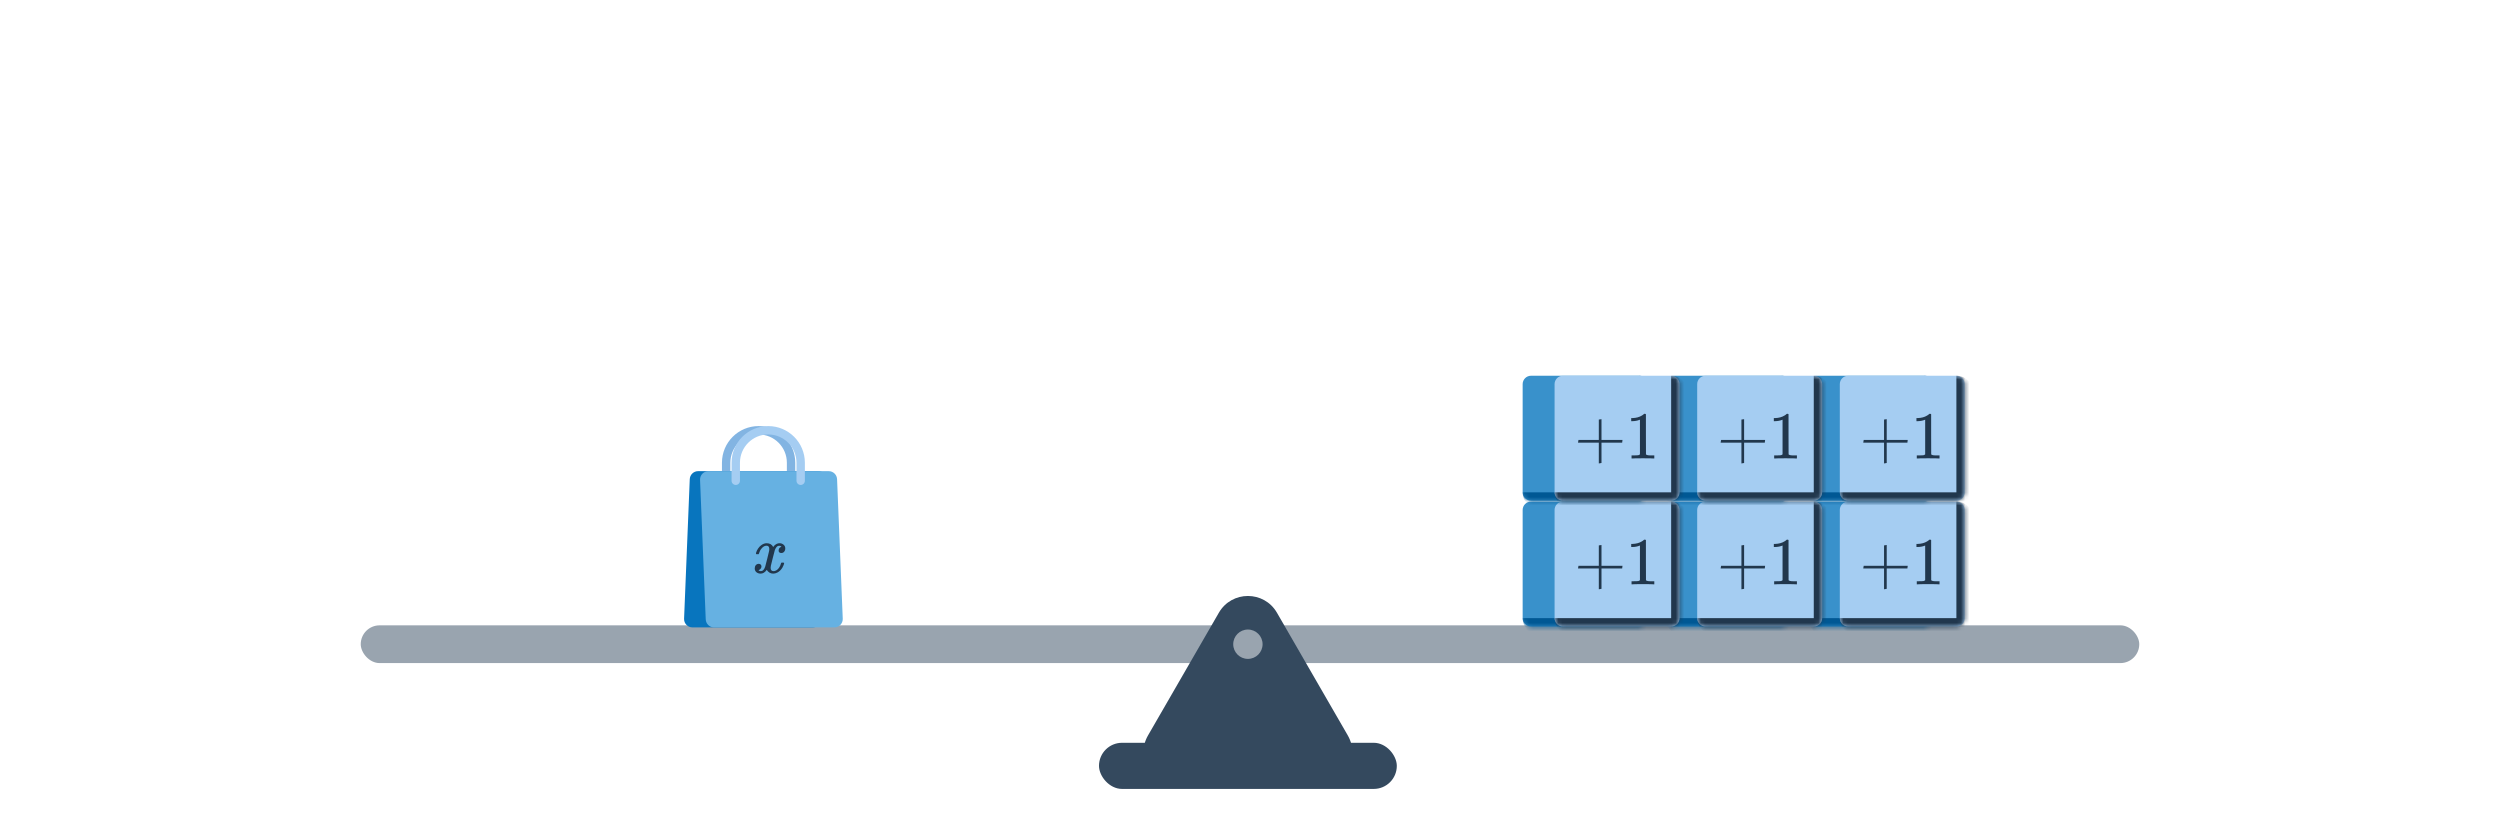<svg width="596" height="200" viewBox="0 0 596 200" fill="none" xmlns="http://www.w3.org/2000/svg">
<g clip-path="url(#clip0_3751_392)">
<rect x="86" y="149.08" width="424" height="9" rx="4.5" fill="#99A4AF"/>
<rect x="262" y="177.08" width="71" height="11" rx="5.5" fill="#34495E"/>
<path d="M290.572 146.08C293.651 140.747 301.349 140.747 304.428 146.08L321.316 175.33C324.395 180.663 320.546 187.33 314.387 187.33H280.613C274.454 187.33 270.605 180.663 273.684 175.33L290.572 146.08Z" fill="#34495E"/>
<circle cx="297.5" cy="153.58" r="3.5" fill="#99A4AF"/>
<path d="M188.589 114.613V110.314C188.589 106.041 185.125 102.576 180.851 102.576V102.576C176.578 102.576 173.114 106.041 173.114 110.314V114.613" stroke="#82B4E2" stroke-width="2" stroke-linecap="round"/>
<path d="M164.438 114.239C164.482 113.167 165.363 112.32 166.436 112.32H195.104C196.24 112.32 197.148 113.266 197.102 114.402L195.749 147.658C195.705 148.73 194.823 149.576 193.75 149.576H165.083C163.946 149.576 163.038 148.631 163.085 147.495L164.438 114.239Z" fill="#0875BE"/>
<path d="M166.893 114.402C166.847 113.266 167.755 112.32 168.892 112.32H197.559C198.632 112.32 199.514 113.167 199.558 114.239L200.911 147.495C200.957 148.631 200.049 149.576 198.913 149.576H170.245C169.172 149.576 168.29 148.73 168.247 147.658L166.893 114.402Z" fill="#66B1E2"/>
<path d="M190.882 114.613V110.314C190.882 106.041 187.418 102.576 183.144 102.576V102.576C178.871 102.576 175.406 106.041 175.406 110.314V114.613" stroke="#A5CDF2" stroke-width="2" stroke-linecap="round"/>
<path d="M184.328 136.752C183.699 136.752 183.187 136.454 182.792 135.856C182.376 136.454 181.891 136.752 181.336 136.752C180.941 136.752 180.605 136.64 180.328 136.416C180.061 136.182 179.928 135.878 179.928 135.504C179.928 135.195 180.013 134.939 180.184 134.736C180.365 134.523 180.605 134.416 180.904 134.416C181.085 134.416 181.235 134.475 181.352 134.592C181.469 134.699 181.528 134.848 181.528 135.04C181.528 135.115 181.523 135.174 181.512 135.216C181.427 135.515 181.256 135.728 181 135.856L180.84 135.92C180.936 136.08 181.128 136.16 181.416 136.16C181.843 136.16 182.179 135.803 182.424 135.088C182.456 134.992 182.616 134.368 182.904 133.216C183.192 132.064 183.347 131.424 183.368 131.296C183.389 131.2 183.4 131.062 183.4 130.88C183.4 130.358 183.176 130.096 182.728 130.096C182.312 130.096 181.923 130.315 181.56 130.752C181.283 131.072 181.075 131.472 180.936 131.952C180.915 132.048 180.893 132.102 180.872 132.112C180.851 132.123 180.749 132.128 180.568 132.128H180.296C180.211 132.043 180.195 131.926 180.248 131.776C180.344 131.435 180.504 131.099 180.728 130.768C180.952 130.438 181.192 130.182 181.448 130C181.885 129.67 182.323 129.504 182.76 129.504C183.507 129.504 184.029 129.803 184.328 130.4C184.403 130.294 184.499 130.176 184.616 130.048C185 129.686 185.405 129.504 185.832 129.504C186.216 129.504 186.541 129.622 186.808 129.856C187.075 130.08 187.208 130.379 187.208 130.752C187.208 131.062 187.117 131.323 186.936 131.536C186.765 131.739 186.536 131.84 186.248 131.84C186.077 131.84 185.928 131.792 185.8 131.696C185.683 131.59 185.624 131.451 185.624 131.28C185.624 130.832 185.816 130.534 186.2 130.384L186.296 130.336L186.168 130.224C186.061 130.15 185.917 130.112 185.736 130.112C185.619 130.112 185.523 130.128 185.448 130.16C185.16 130.31 184.92 130.63 184.728 131.12C184.696 131.216 184.536 131.83 184.248 132.96C183.96 134.08 183.8 134.726 183.768 134.896C183.736 135.056 183.72 135.216 183.72 135.376C183.72 135.899 183.955 136.16 184.424 136.16C184.531 136.16 184.627 136.15 184.712 136.128C185.256 135.968 185.688 135.542 186.008 134.848C186.147 134.496 186.216 134.294 186.216 134.24C186.216 134.23 186.248 134.192 186.312 134.128H186.584C186.797 134.128 186.909 134.144 186.92 134.176C186.931 134.187 186.936 134.219 186.936 134.272C186.936 134.358 186.888 134.523 186.792 134.768C186.696 135.003 186.6 135.2 186.504 135.36C186.173 135.883 185.779 136.262 185.32 136.496C184.989 136.667 184.659 136.752 184.328 136.752Z" fill="#21374D"/>
<mask id="path-10-inside-1_3751_392" fill="white">
<path d="M431 121.576C431 120.472 431.895 119.576 433 119.576H458.792C459.897 119.576 460.792 120.472 460.792 121.576V147.369C460.792 148.473 459.897 149.369 458.792 149.369H433C431.895 149.369 431 148.473 431 147.369V121.576Z"/>
</mask>
<path d="M431 121.576C431 120.472 431.895 119.576 433 119.576H458.792C459.897 119.576 460.792 120.472 460.792 121.576V147.369C460.792 148.473 459.897 149.369 458.792 149.369H433C431.895 149.369 431 148.473 431 147.369V121.576Z" fill="#3991CB"/>
<path d="M431 119.576H460.792H431ZM462.792 147.369C462.792 149.578 461.001 151.369 458.792 151.369H435C432.791 151.369 431 149.578 431 147.369C431 147.369 431.895 147.369 433 147.369H458.792H462.792ZM431 149.369V119.576V149.369ZM458.792 119.576C461.001 119.576 462.792 121.367 462.792 123.576V147.369C462.792 149.578 461.001 151.369 458.792 151.369V147.369V121.576C458.792 120.472 458.792 119.576 458.792 119.576Z" fill="#005894" mask="url(#path-10-inside-1_3751_392)"/>
<mask id="path-12-inside-2_3751_392" fill="white">
<path d="M438.61 121.576C438.61 120.472 439.506 119.576 440.61 119.576H466.403C467.507 119.576 468.403 120.472 468.403 121.576V147.369C468.403 148.473 467.507 149.369 466.403 149.369H440.61C439.506 149.369 438.61 148.473 438.61 147.369V121.576Z"/>
</mask>
<path d="M438.61 121.576C438.61 120.472 439.506 119.576 440.61 119.576H466.403C467.507 119.576 468.403 120.472 468.403 121.576V147.369C468.403 148.473 467.507 149.369 466.403 149.369H440.61C439.506 149.369 438.61 148.473 438.61 147.369V121.576Z" fill="#A5CDF2"/>
<path d="M438.61 119.576H468.403H438.61ZM470.403 147.369C470.403 149.578 468.612 151.369 466.403 151.369H442.61C440.401 151.369 438.61 149.578 438.61 147.369C438.61 147.369 439.506 147.369 440.61 147.369H466.403H470.403ZM438.61 149.369V119.576V149.369ZM466.403 119.576C468.612 119.576 470.403 121.367 470.403 123.576V147.369C470.403 149.578 468.612 151.369 466.403 151.369V147.369V121.576C466.403 120.472 466.403 119.576 466.403 119.576Z" fill="#21374D" mask="url(#path-12-inside-2_3751_392)"/>
<path d="M449.796 134.888H454.804L454.724 135.528H449.796V140.376L449.156 140.488V135.528H444.196L444.308 134.888H449.156V130.024L449.796 129.928V134.888ZM462.209 139.304C462.028 139.272 461.18 139.256 459.665 139.256C458.172 139.256 457.335 139.272 457.153 139.304H456.961V138.568H457.377C457.996 138.568 458.396 138.552 458.577 138.52C458.663 138.509 458.791 138.445 458.961 138.328V130.056C458.94 130.056 458.897 130.072 458.833 130.104C458.343 130.296 457.793 130.397 457.185 130.408H456.881V129.672H457.185C458.081 129.64 458.828 129.437 459.425 129.064C459.617 128.957 459.783 128.834 459.921 128.696C459.943 128.664 460.007 128.648 460.113 128.648C460.22 128.648 460.311 128.68 460.385 128.744V133.528L460.401 138.328C460.561 138.488 460.908 138.568 461.441 138.568H461.969H462.385V139.304H462.209Z" fill="#21374D"/>
<mask id="path-15-inside-3_3751_392" fill="white">
<path d="M431 91.576C431 90.472 431.895 89.576 433 89.576H458.792C459.897 89.576 460.792 90.472 460.792 91.576V117.369C460.792 118.473 459.897 119.369 458.792 119.369H433C431.895 119.369 431 118.473 431 117.369V91.576Z"/>
</mask>
<path d="M431 91.576C431 90.472 431.895 89.576 433 89.576H458.792C459.897 89.576 460.792 90.472 460.792 91.576V117.369C460.792 118.473 459.897 119.369 458.792 119.369H433C431.895 119.369 431 118.473 431 117.369V91.576Z" fill="#3991CB"/>
<path d="M431 89.576H460.792H431ZM462.792 117.369C462.792 119.578 461.001 121.369 458.792 121.369H435C432.791 121.369 431 119.578 431 117.369C431 117.369 431.895 117.369 433 117.369H458.792H462.792ZM431 119.369V89.576V119.369ZM458.792 89.576C461.001 89.576 462.792 91.367 462.792 93.576V117.369C462.792 119.578 461.001 121.369 458.792 121.369V117.369V91.576C458.792 90.472 458.792 89.576 458.792 89.576Z" fill="#005894" mask="url(#path-15-inside-3_3751_392)"/>
<mask id="path-17-inside-4_3751_392" fill="white">
<path d="M438.61 91.576C438.61 90.472 439.506 89.576 440.61 89.576H466.403C467.507 89.576 468.403 90.472 468.403 91.576V117.369C468.403 118.473 467.507 119.369 466.403 119.369H440.61C439.506 119.369 438.61 118.473 438.61 117.369V91.576Z"/>
</mask>
<path d="M438.61 91.576C438.61 90.472 439.506 89.576 440.61 89.576H466.403C467.507 89.576 468.403 90.472 468.403 91.576V117.369C468.403 118.473 467.507 119.369 466.403 119.369H440.61C439.506 119.369 438.61 118.473 438.61 117.369V91.576Z" fill="#A5CDF2"/>
<path d="M438.61 89.576H468.403H438.61ZM470.403 117.369C470.403 119.578 468.612 121.369 466.403 121.369H442.61C440.401 121.369 438.61 119.578 438.61 117.369C438.61 117.369 439.506 117.369 440.61 117.369H466.403H470.403ZM438.61 119.369V89.576V119.369ZM466.403 89.576C468.612 89.576 470.403 91.367 470.403 93.576V117.369C470.403 119.578 468.612 121.369 466.403 121.369V117.369V91.576C466.403 90.472 466.403 89.576 466.403 89.576Z" fill="#21374D" mask="url(#path-17-inside-4_3751_392)"/>
<path d="M449.796 104.888H454.804L454.724 105.528H449.796V110.376L449.156 110.488V105.528H444.196L444.308 104.888H449.156V100.024L449.796 99.928V104.888ZM462.209 109.304C462.028 109.272 461.18 109.256 459.665 109.256C458.172 109.256 457.335 109.272 457.153 109.304H456.961V108.568H457.377C457.996 108.568 458.396 108.552 458.577 108.52C458.663 108.509 458.791 108.445 458.961 108.328V100.056C458.94 100.056 458.897 100.072 458.833 100.104C458.343 100.296 457.793 100.397 457.185 100.408H456.881V99.672H457.185C458.081 99.64 458.828 99.437 459.425 99.064C459.617 98.957 459.783 98.834 459.921 98.696C459.943 98.664 460.007 98.648 460.113 98.648C460.22 98.648 460.311 98.68 460.385 98.744V103.528L460.401 108.328C460.561 108.488 460.908 108.568 461.441 108.568H461.969H462.385V109.304H462.209Z" fill="#21374D"/>
<mask id="path-20-inside-5_3751_392" fill="white">
<path d="M397 121.576C397 120.472 397.895 119.576 399 119.576H424.792C425.897 119.576 426.792 120.472 426.792 121.576V147.369C426.792 148.473 425.897 149.369 424.792 149.369H399C397.895 149.369 397 148.473 397 147.369V121.576Z"/>
</mask>
<path d="M397 121.576C397 120.472 397.895 119.576 399 119.576H424.792C425.897 119.576 426.792 120.472 426.792 121.576V147.369C426.792 148.473 425.897 149.369 424.792 149.369H399C397.895 149.369 397 148.473 397 147.369V121.576Z" fill="#3991CB"/>
<path d="M397 119.576H426.792H397ZM428.792 147.369C428.792 149.578 427.001 151.369 424.792 151.369H401C398.791 151.369 397 149.578 397 147.369C397 147.369 397.895 147.369 399 147.369H424.792H428.792ZM397 149.369V119.576V149.369ZM424.792 119.576C427.001 119.576 428.792 121.367 428.792 123.576V147.369C428.792 149.578 427.001 151.369 424.792 151.369V147.369V121.576C424.792 120.472 424.792 119.576 424.792 119.576Z" fill="#005894" mask="url(#path-20-inside-5_3751_392)"/>
<mask id="path-22-inside-6_3751_392" fill="white">
<path d="M404.61 121.576C404.61 120.472 405.506 119.576 406.61 119.576H432.403C433.507 119.576 434.403 120.472 434.403 121.576V147.369C434.403 148.473 433.507 149.369 432.403 149.369H406.61C405.506 149.369 404.61 148.473 404.61 147.369V121.576Z"/>
</mask>
<path d="M404.61 121.576C404.61 120.472 405.506 119.576 406.61 119.576H432.403C433.507 119.576 434.403 120.472 434.403 121.576V147.369C434.403 148.473 433.507 149.369 432.403 149.369H406.61C405.506 149.369 404.61 148.473 404.61 147.369V121.576Z" fill="#A5CDF2"/>
<path d="M404.61 119.576H434.403H404.61ZM436.403 147.369C436.403 149.578 434.612 151.369 432.403 151.369H408.61C406.401 151.369 404.61 149.578 404.61 147.369C404.61 147.369 405.506 147.369 406.61 147.369H432.403H436.403ZM404.61 149.369V119.576V149.369ZM432.403 119.576C434.612 119.576 436.403 121.367 436.403 123.576V147.369C436.403 149.578 434.612 151.369 432.403 151.369V147.369V121.576C432.403 120.472 432.403 119.576 432.403 119.576Z" fill="#21374D" mask="url(#path-22-inside-6_3751_392)"/>
<path d="M415.796 134.888H420.804L420.724 135.528H415.796V140.376L415.156 140.488V135.528H410.196L410.308 134.888H415.156V130.024L415.796 129.928V134.888ZM428.209 139.304C428.028 139.272 427.18 139.256 425.665 139.256C424.172 139.256 423.335 139.272 423.153 139.304H422.961V138.568H423.377C423.996 138.568 424.396 138.552 424.577 138.52C424.663 138.509 424.791 138.445 424.961 138.328V130.056C424.94 130.056 424.897 130.072 424.833 130.104C424.343 130.296 423.793 130.397 423.185 130.408H422.881V129.672H423.185C424.081 129.64 424.828 129.437 425.425 129.064C425.617 128.957 425.783 128.834 425.921 128.696C425.943 128.664 426.007 128.648 426.113 128.648C426.22 128.648 426.311 128.68 426.385 128.744V133.528L426.401 138.328C426.561 138.488 426.908 138.568 427.441 138.568H427.969H428.385V139.304H428.209Z" fill="#21374D"/>
<mask id="path-25-inside-7_3751_392" fill="white">
<path d="M397 91.576C397 90.472 397.895 89.576 399 89.576H424.792C425.897 89.576 426.792 90.472 426.792 91.576V117.369C426.792 118.473 425.897 119.369 424.792 119.369H399C397.895 119.369 397 118.473 397 117.369V91.576Z"/>
</mask>
<path d="M397 91.576C397 90.472 397.895 89.576 399 89.576H424.792C425.897 89.576 426.792 90.472 426.792 91.576V117.369C426.792 118.473 425.897 119.369 424.792 119.369H399C397.895 119.369 397 118.473 397 117.369V91.576Z" fill="#3991CB"/>
<path d="M397 89.576H426.792H397ZM428.792 117.369C428.792 119.578 427.001 121.369 424.792 121.369H401C398.791 121.369 397 119.578 397 117.369C397 117.369 397.895 117.369 399 117.369H424.792H428.792ZM397 119.369V89.576V119.369ZM424.792 89.576C427.001 89.576 428.792 91.367 428.792 93.576V117.369C428.792 119.578 427.001 121.369 424.792 121.369V117.369V91.576C424.792 90.472 424.792 89.576 424.792 89.576Z" fill="#005894" mask="url(#path-25-inside-7_3751_392)"/>
<mask id="path-27-inside-8_3751_392" fill="white">
<path d="M404.61 91.576C404.61 90.472 405.506 89.576 406.61 89.576H432.403C433.507 89.576 434.403 90.472 434.403 91.576V117.369C434.403 118.473 433.507 119.369 432.403 119.369H406.61C405.506 119.369 404.61 118.473 404.61 117.369V91.576Z"/>
</mask>
<path d="M404.61 91.576C404.61 90.472 405.506 89.576 406.61 89.576H432.403C433.507 89.576 434.403 90.472 434.403 91.576V117.369C434.403 118.473 433.507 119.369 432.403 119.369H406.61C405.506 119.369 404.61 118.473 404.61 117.369V91.576Z" fill="#A5CDF2"/>
<path d="M404.61 89.576H434.403H404.61ZM436.403 117.369C436.403 119.578 434.612 121.369 432.403 121.369H408.61C406.401 121.369 404.61 119.578 404.61 117.369C404.61 117.369 405.506 117.369 406.61 117.369H432.403H436.403ZM404.61 119.369V89.576V119.369ZM432.403 89.576C434.612 89.576 436.403 91.367 436.403 93.576V117.369C436.403 119.578 434.612 121.369 432.403 121.369V117.369V91.576C432.403 90.472 432.403 89.576 432.403 89.576Z" fill="#21374D" mask="url(#path-27-inside-8_3751_392)"/>
<path d="M415.796 104.888H420.804L420.724 105.528H415.796V110.376L415.156 110.488V105.528H410.196L410.308 104.888H415.156V100.024L415.796 99.928V104.888ZM428.209 109.304C428.028 109.272 427.18 109.256 425.665 109.256C424.172 109.256 423.335 109.272 423.153 109.304H422.961V108.568H423.377C423.996 108.568 424.396 108.552 424.577 108.52C424.663 108.509 424.791 108.445 424.961 108.328V100.056C424.94 100.056 424.897 100.072 424.833 100.104C424.343 100.296 423.793 100.397 423.185 100.408H422.881V99.672H423.185C424.081 99.64 424.828 99.437 425.425 99.064C425.617 98.957 425.783 98.834 425.921 98.696C425.943 98.664 426.007 98.648 426.113 98.648C426.22 98.648 426.311 98.68 426.385 98.744V103.528L426.401 108.328C426.561 108.488 426.908 108.568 427.441 108.568H427.969H428.385V109.304H428.209Z" fill="#21374D"/>
<mask id="path-30-inside-9_3751_392" fill="white">
<path d="M363 121.576C363 120.472 363.895 119.576 365 119.576H390.792C391.897 119.576 392.792 120.472 392.792 121.576V147.369C392.792 148.473 391.897 149.369 390.792 149.369H365C363.895 149.369 363 148.473 363 147.369V121.576Z"/>
</mask>
<path d="M363 121.576C363 120.472 363.895 119.576 365 119.576H390.792C391.897 119.576 392.792 120.472 392.792 121.576V147.369C392.792 148.473 391.897 149.369 390.792 149.369H365C363.895 149.369 363 148.473 363 147.369V121.576Z" fill="#3991CB"/>
<path d="M363 119.576H392.792H363ZM394.792 147.369C394.792 149.578 393.001 151.369 390.792 151.369H367C364.791 151.369 363 149.578 363 147.369C363 147.369 363.895 147.369 365 147.369H390.792H394.792ZM363 149.369V119.576V149.369ZM390.792 119.576C393.001 119.576 394.792 121.367 394.792 123.576V147.369C394.792 149.578 393.001 151.369 390.792 151.369V147.369V121.576C390.792 120.472 390.792 119.576 390.792 119.576Z" fill="#005894" mask="url(#path-30-inside-9_3751_392)"/>
<mask id="path-32-inside-10_3751_392" fill="white">
<path d="M370.61 121.576C370.61 120.472 371.506 119.576 372.61 119.576H398.403C399.507 119.576 400.403 120.472 400.403 121.576V147.369C400.403 148.473 399.507 149.369 398.403 149.369H372.61C371.506 149.369 370.61 148.473 370.61 147.369V121.576Z"/>
</mask>
<path d="M370.61 121.576C370.61 120.472 371.506 119.576 372.61 119.576H398.403C399.507 119.576 400.403 120.472 400.403 121.576V147.369C400.403 148.473 399.507 149.369 398.403 149.369H372.61C371.506 149.369 370.61 148.473 370.61 147.369V121.576Z" fill="#A5CDF2"/>
<path d="M370.61 119.576H400.403H370.61ZM402.403 147.369C402.403 149.578 400.612 151.369 398.403 151.369H374.61C372.401 151.369 370.61 149.578 370.61 147.369C370.61 147.369 371.506 147.369 372.61 147.369H398.403H402.403ZM370.61 149.369V119.576V149.369ZM398.403 119.576C400.612 119.576 402.403 121.367 402.403 123.576V147.369C402.403 149.578 400.612 151.369 398.403 151.369V147.369V121.576C398.403 120.472 398.403 119.576 398.403 119.576Z" fill="#21374D" mask="url(#path-32-inside-10_3751_392)"/>
<path d="M381.796 134.888H386.804L386.724 135.528H381.796V140.376L381.156 140.488V135.528H376.196L376.308 134.888H381.156V130.024L381.796 129.928V134.888ZM394.209 139.304C394.028 139.272 393.18 139.256 391.665 139.256C390.172 139.256 389.335 139.272 389.153 139.304H388.961V138.568H389.377C389.996 138.568 390.396 138.552 390.577 138.52C390.663 138.509 390.791 138.445 390.961 138.328V130.056C390.94 130.056 390.897 130.072 390.833 130.104C390.343 130.296 389.793 130.397 389.185 130.408H388.881V129.672H389.185C390.081 129.64 390.828 129.437 391.425 129.064C391.617 128.957 391.783 128.834 391.921 128.696C391.943 128.664 392.007 128.648 392.113 128.648C392.22 128.648 392.311 128.68 392.385 128.744V133.528L392.401 138.328C392.561 138.488 392.908 138.568 393.441 138.568H393.969H394.385V139.304H394.209Z" fill="#21374D"/>
<mask id="path-35-inside-11_3751_392" fill="white">
<path d="M363 91.576C363 90.472 363.895 89.576 365 89.576H390.792C391.897 89.576 392.792 90.472 392.792 91.576V117.369C392.792 118.473 391.897 119.369 390.792 119.369H365C363.895 119.369 363 118.473 363 117.369V91.576Z"/>
</mask>
<path d="M363 91.576C363 90.472 363.895 89.576 365 89.576H390.792C391.897 89.576 392.792 90.472 392.792 91.576V117.369C392.792 118.473 391.897 119.369 390.792 119.369H365C363.895 119.369 363 118.473 363 117.369V91.576Z" fill="#3991CB"/>
<path d="M363 89.576H392.792H363ZM394.792 117.369C394.792 119.578 393.001 121.369 390.792 121.369H367C364.791 121.369 363 119.578 363 117.369C363 117.369 363.895 117.369 365 117.369H390.792H394.792ZM363 119.369V89.576V119.369ZM390.792 89.576C393.001 89.576 394.792 91.367 394.792 93.576V117.369C394.792 119.578 393.001 121.369 390.792 121.369V117.369V91.576C390.792 90.472 390.792 89.576 390.792 89.576Z" fill="#005894" mask="url(#path-35-inside-11_3751_392)"/>
<mask id="path-37-inside-12_3751_392" fill="white">
<path d="M370.61 91.576C370.61 90.472 371.506 89.576 372.61 89.576H398.403C399.507 89.576 400.403 90.472 400.403 91.576V117.369C400.403 118.473 399.507 119.369 398.403 119.369H372.61C371.506 119.369 370.61 118.473 370.61 117.369V91.576Z"/>
</mask>
<path d="M370.61 91.576C370.61 90.472 371.506 89.576 372.61 89.576H398.403C399.507 89.576 400.403 90.472 400.403 91.576V117.369C400.403 118.473 399.507 119.369 398.403 119.369H372.61C371.506 119.369 370.61 118.473 370.61 117.369V91.576Z" fill="#A5CDF2"/>
<path d="M370.61 89.576H400.403H370.61ZM402.403 117.369C402.403 119.578 400.612 121.369 398.403 121.369H374.61C372.401 121.369 370.61 119.578 370.61 117.369C370.61 117.369 371.506 117.369 372.61 117.369H398.403H402.403ZM370.61 119.369V89.576V119.369ZM398.403 89.576C400.612 89.576 402.403 91.367 402.403 93.576V117.369C402.403 119.578 400.612 121.369 398.403 121.369V117.369V91.576C398.403 90.472 398.403 89.576 398.403 89.576Z" fill="#21374D" mask="url(#path-37-inside-12_3751_392)"/>
<path d="M381.796 104.888H386.804L386.724 105.528H381.796V110.376L381.156 110.488V105.528H376.196L376.308 104.888H381.156V100.024L381.796 99.928V104.888ZM394.209 109.304C394.028 109.272 393.18 109.256 391.665 109.256C390.172 109.256 389.335 109.272 389.153 109.304H388.961V108.568H389.377C389.996 108.568 390.396 108.552 390.577 108.52C390.663 108.509 390.791 108.445 390.961 108.328V100.056C390.94 100.056 390.897 100.072 390.833 100.104C390.343 100.296 389.793 100.397 389.185 100.408H388.881V99.672H389.185C390.081 99.64 390.828 99.437 391.425 99.064C391.617 98.957 391.783 98.834 391.921 98.696C391.943 98.664 392.007 98.648 392.113 98.648C392.22 98.648 392.311 98.68 392.385 98.744V103.528L392.401 108.328C392.561 108.488 392.908 108.568 393.441 108.568H393.969H394.385V109.304H394.209Z" fill="#21374D"/>
</g>
<defs>
<clipPath id="clip0_3751_392">
<rect width="596" height="200" fill="white"/>
</clipPath>
</defs>
</svg>
